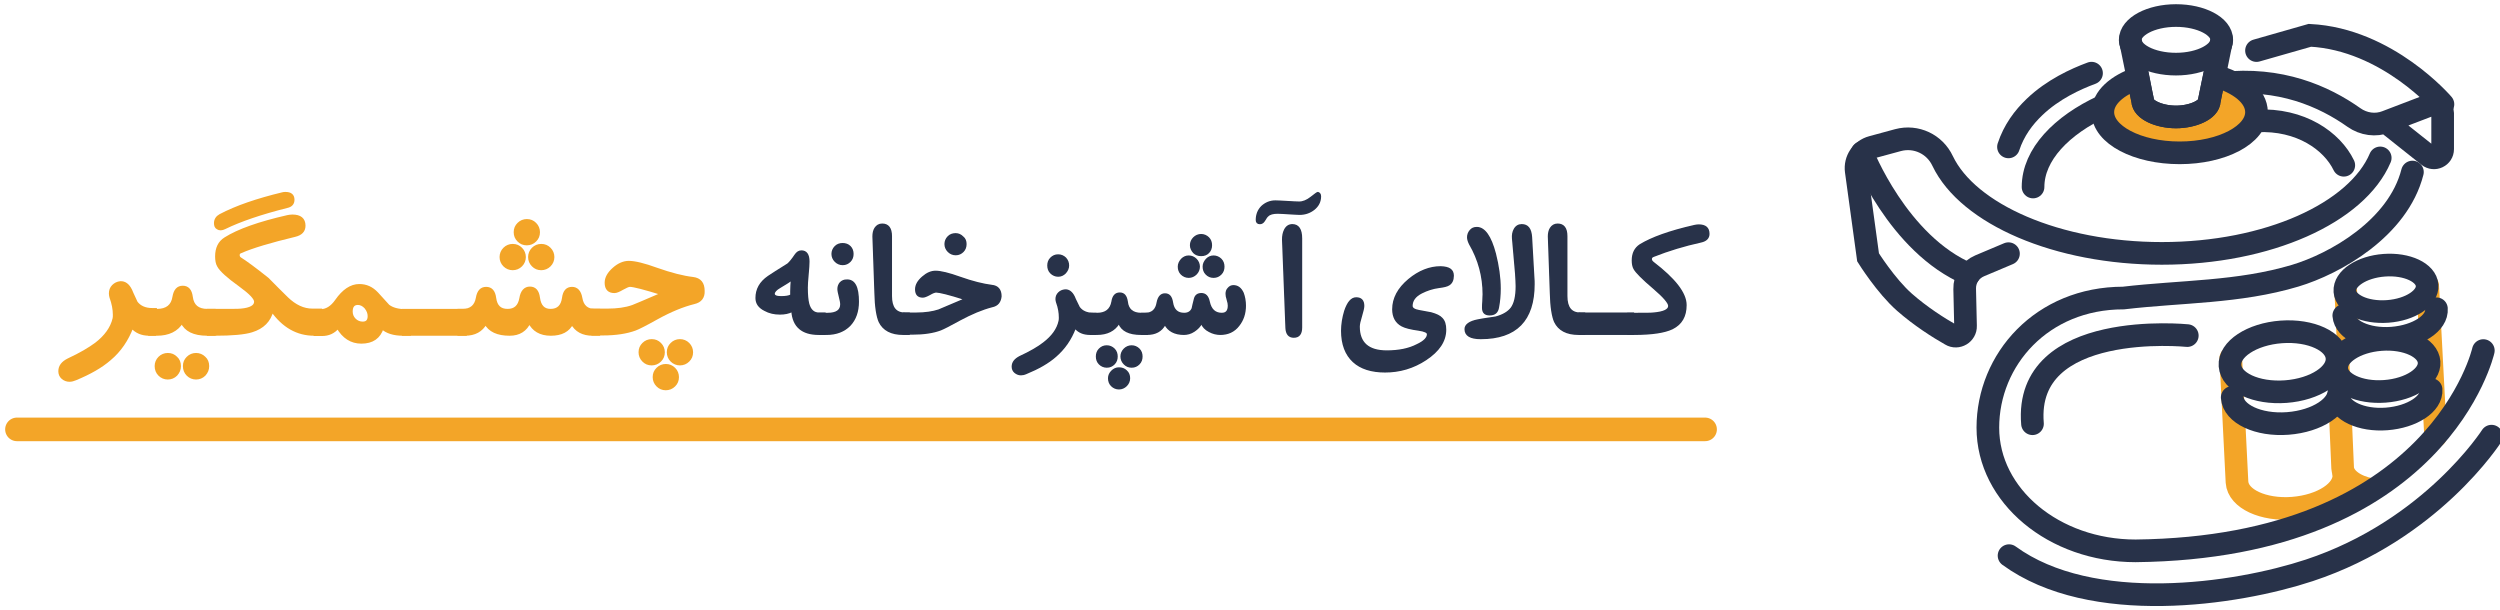 <?xml version="1.0" encoding="utf-8"?>
<!-- Generator: Adobe Illustrator 22.1.0, SVG Export Plug-In . SVG Version: 6.00 Build 0)  -->
<svg version="1.1" id="Layer_1" xmlns="http://www.w3.org/2000/svg" xmlns:xlink="http://www.w3.org/1999/xlink" x="0px" y="0px"
	 viewBox="0 0 885 216" style="enable-background:new 0 0 885 216;" xml:space="preserve">
<style type="text/css">
	.st0{fill:#F3A528;}
	.st1{fill:#283249;}
	.st2{fill:none;stroke:#F3A528;stroke-width:3.616;stroke-linecap:round;stroke-miterlimit:10;}
	.st3{fill:none;stroke:#F3A528;stroke-width:6;stroke-linecap:round;stroke-miterlimit:10;}
	.st4{fill:none;stroke:#283249;stroke-width:6;stroke-linecap:round;stroke-miterlimit:10;}
	.st5{fill:#F3A528;stroke:#283249;stroke-width:6;stroke-miterlimit:10;}
	.st6{clip-path:url(#SVGID_2_);}
	.st7{fill:#E6831D;}
	.st8{fill:none;stroke:#FF7701;stroke-width:1.467;stroke-miterlimit:10;}
	.st9{fill:none;stroke:#FF7701;stroke-width:1.245;stroke-miterlimit:10;}
	.st10{fill:#FF9C01;}
	.st11{clip-path:url(#SVGID_4_);}
	.st12{clip-path:url(#SVGID_6_);}
	.st13{fill:none;stroke:#FF7701;stroke-width:1.479;stroke-miterlimit:10;}
	.st14{fill:none;stroke:#FF7701;stroke-width:1.255;stroke-miterlimit:10;}
	.st15{fill:none;stroke:#FFFFFF;stroke-width:3.313;stroke-miterlimit:10;}
	.st16{fill:#FFFFFF;}
	.st17{fill:none;stroke:#6D6E71;stroke-width:2;stroke-linecap:round;stroke-miterlimit:10;}
	.st18{fill:#808285;}
	.st19{fill:none;stroke:#808285;stroke-miterlimit:10;}
	.st20{fill:none;stroke:#283249;stroke-width:2;stroke-miterlimit:10;}
	.st21{fill:#D1D3D4;}
	.st22{fill:none;stroke:#FFFFFF;stroke-width:2;stroke-miterlimit:10;}
	.st23{fill:#828282;}
	.st24{fill:none;stroke:#808285;stroke-width:2;stroke-miterlimit:10;}
	.st25{fill:none;stroke:#6D6E71;stroke-width:0.501;stroke-linecap:round;stroke-miterlimit:22.926;}
	.st26{fill:none;stroke:#6D6E71;stroke-width:0.802;stroke-miterlimit:10;}
	.st27{fill:none;stroke:#6D6E71;stroke-width:0.802;stroke-linecap:round;stroke-miterlimit:22.926;}
	.st28{fill:none;stroke:#6D6E71;stroke-width:0.802;stroke-linecap:round;stroke-linejoin:round;stroke-miterlimit:22.926;}
	.st29{fill:none;stroke:#6D6E71;stroke-width:0.803;stroke-linecap:round;stroke-miterlimit:22.926;}
	.st30{fill:none;stroke:#6D6E71;stroke-width:0.632;stroke-linecap:round;stroke-miterlimit:22.926;}
	.st31{fill:none;stroke:#6D6E71;stroke-width:0.632;stroke-linecap:round;stroke-linejoin:round;stroke-miterlimit:22.926;}
	.st32{fill:none;stroke:#6D6E71;stroke-width:0.632;stroke-miterlimit:10;}
	.st33{fill:#6D6E71;}
	.st34{fill:none;stroke:#FFFFFF;stroke-miterlimit:10;}
	.st35{fill:none;stroke:#ABADAF;stroke-miterlimit:10;}
	.st36{fill:none;stroke:#FF9C01;stroke-miterlimit:10;}
	.st37{fill:none;stroke:#4D4D4D;stroke-width:0.608;stroke-linecap:round;stroke-miterlimit:10;}
	.st38{fill:none;stroke:#FF9C01;stroke-width:0.912;stroke-linecap:round;stroke-miterlimit:10;}
	.st39{fill:#7B7B7B;}
	.st40{fill:none;stroke:#FFFFFF;stroke-width:1.334;stroke-miterlimit:10;}
	.st41{opacity:0.5;fill:#FFFFFF;enable-background:new    ;}
	.st42{fill:none;}
	.st43{fill:none;stroke:#FF7701;stroke-width:0.32;stroke-miterlimit:10;}
	.st44{fill:none;stroke:#FF7701;stroke-width:0.32;stroke-miterlimit:10;}
	.st45{fill:none;stroke:#FF9C01;stroke-width:0.659;stroke-linecap:round;stroke-miterlimit:22.926;}
	.st46{fill:none;stroke:#FF9C01;stroke-width:0.841;stroke-linecap:round;stroke-miterlimit:22.926;}
	.st47{fill:none;stroke:#FF9C01;stroke-width:0.832;stroke-linecap:round;stroke-miterlimit:22.926;}
	.st48{fill:none;stroke:#FF9C01;stroke-width:0.709;stroke-linecap:round;stroke-miterlimit:22.926;}
	.st49{fill:none;stroke:#FF9C01;stroke-width:0.814;stroke-linecap:round;stroke-miterlimit:22.926;}
	.st50{fill:none;stroke:#FF9C01;stroke-width:0.802;stroke-linecap:round;stroke-linejoin:round;stroke-miterlimit:22.926;}
	.st51{fill:#FFFFFF;stroke:#FFFFFF;stroke-miterlimit:10;}
	.st52{opacity:0.9;}
	.st53{fill:none;stroke:#F3A528;stroke-width:8.019;stroke-linecap:round;stroke-miterlimit:10;}
	.st54{fill:#F3A528;stroke:#F3A528;stroke-width:1.103;stroke-miterlimit:10;}
	.st55{fill:#283249;stroke:#283249;stroke-width:0.551;stroke-miterlimit:10;}
	.st56{fill:none;stroke:#F3A528;stroke-width:8.349;stroke-linecap:round;stroke-miterlimit:10;}
	.st57{fill:none;stroke:#283249;stroke-width:8.019;stroke-linecap:round;stroke-miterlimit:10;}
	.st58{fill:#F3A528;stroke:#283249;stroke-width:8.019;stroke-miterlimit:10;}
	.st59{fill:none;stroke:#F3A528;stroke-width:5.507;stroke-linecap:round;stroke-miterlimit:10;}
</style>
<g>
	<line class="st53" x1="830.4" y1="103.2" x2="831.1" y2="118"/>
	<path class="st53" d="M789.7,126.8l2.2,43.9c0.4,5.9,9.3,10,19.7,9.2s18.6-6.1,18.1-12"/>
	<path class="st53" d="M839.3,173.3c-5.6-1.1-9.7-4-10-7.6l-1.8-41.5"/>
	<line class="st53" x1="859.4" y1="101.1" x2="862.2" y2="154.4"/>
	<g>
		<path class="st54" d="M55.2,118.3h-2.4c-2.6,0-4.6-0.9-6.1-2.6c-1.7,4.5-4.3,8.4-7.9,11.4c-3,2.6-7,4.9-12.1,7
			c-0.7,0.3-1.4,0.5-2.1,0.5c-0.9,0-1.7-0.3-2.4-0.9c-0.7-0.6-1-1.4-1-2.3c0-1.7,1-3,3-4c4.3-2,7.5-3.9,9.8-5.6
			c3.4-2.6,5.6-5.6,6.4-9c0.1-0.4,0.1-0.9,0.1-1.4c0-1.9-0.4-4-1.2-6.2c-0.1-0.4-0.2-0.8-0.2-1.3c0-1,0.3-1.9,1-2.6
			c0.7-0.7,1.5-1.1,2.5-1.2c1.5-0.1,2.7,0.8,3.6,2.6c0,0.1,0.7,1.6,2,4.4c1.2,1.6,3.1,2.5,5.7,2.5h1.1V118.3z"/>
		<path class="st54" d="M75.8,118.3h-2.4c-4.8,0-7.7-1.5-9-4.4c-1.8,3-4.8,4.4-8.9,4.4h-2.5v-8.4h2.6c3.5,0,5.5-1.6,6-4.8
			c0.4-2.3,1.4-3.4,3.1-3.4c1.7,0,2.7,1.1,3,3.4c0.4,3.2,2.3,4.8,5.7,4.8h2.4V118.3z M63.5,129.6c0,1.2-0.4,2.1-1.2,3
			c-0.8,0.8-1.8,1.2-2.9,1.2s-2.1-0.4-2.9-1.2c-0.8-0.8-1.2-1.8-1.2-3c0-1.1,0.4-2.1,1.2-2.9c0.8-0.8,1.8-1.2,2.9-1.2
			c1.2,0,2.1,0.4,2.9,1.2C63.1,127.4,63.5,128.4,63.5,129.6z M73.5,129.6c0,1.2-0.4,2.1-1.2,3c-0.8,0.8-1.8,1.2-2.9,1.2
			s-2.1-0.4-2.9-1.2c-0.8-0.8-1.2-1.8-1.2-3s0.4-2.1,1.2-2.9c0.8-0.8,1.8-1.2,2.9-1.2s2.1,0.4,2.9,1.2
			C73.1,127.4,73.5,128.4,73.5,129.6z"/>
		<path class="st54" d="M113.6,118.3h-2.4c-5.9,0-10.9-2.8-14.9-8.5c-0.9,3.7-3.3,6.1-7.2,7.3c-2.5,0.8-6.9,1.2-13.1,1.2h-2.2v-8.4
			h3.1c4.8,0,7.6,0,8.4-0.1c3.4-0.3,5.2-1.3,5.2-3c0-1.3-1.9-3.2-5.6-5.9c-4.2-3-6.7-5.3-7.5-6.8c-0.5-0.8-0.7-2-0.7-3.3
			c0-2.9,1-5,3.1-6.3c4.6-2.9,11.9-5.5,22-7.8c0.5-0.1,1.1-0.2,1.7-0.2c2.7,0,4.1,1.1,4.1,3.4c0,1.8-1.1,2.9-3.2,3.4
			c-8.7,2.1-15.1,4-19.2,5.8c-0.6,0.2-0.9,0.6-0.9,1.2c0,0.5,0.2,1,0.7,1.3c1.9,1.2,5.2,3.6,9.7,7.2c2.3,2.4,4.6,4.6,6.8,6.8
			c2.9,2.8,5.9,4.2,9.1,4.2h2.9V118.3z M101.5,73.1c-9.1,2.3-16.5,4.8-22,7.5c-1,0.5-1.8,0.5-2.4,0.1c-0.6-0.3-0.8-0.9-0.8-1.7
			c0-1.2,0.6-2.1,1.7-2.7c5.7-3,13-5.5,22.1-7.7c0.3-0.1,0.6-0.1,1-0.1c1.7,0,2.6,0.7,2.6,2.2C103.7,72,103,72.8,101.5,73.1z"/>
		<path class="st54" d="M144.9,118.3h-2.3c-3.2,0-5.7-0.8-7.3-2.3c-1.1,3.4-3.5,5.1-7.4,5.1c-3.5,0-6.3-1.8-8.3-5.3
			c-1.5,1.8-3.4,2.6-5.6,2.6h-2.4v-8.4h1.9c2.1,0,4-1.2,5.6-3.5c2.5-3.6,5.2-5.4,8.1-5.4c2.4,0,4.4,0.9,6.2,2.8c0.7,0.8,2,2.2,4,4.4
			c1.4,1.1,3.5,1.7,6.3,1.7h1.2V118.3z M130.7,111.9c0-1.1-0.4-2.1-1.2-3.1c-0.8-0.9-1.8-1.4-2.8-1.4c-1.6,0-2.4,1-2.4,2.9
			c0,1.1,0.4,2.1,1.2,2.9c0.8,0.8,1.8,1.2,2.9,1.2C129.9,114.4,130.7,113.6,130.7,111.9z"/>
		<path class="st54" d="M164.7,118.3h-21.9v-8.4h21.9V118.3z"/>
		<path class="st54" d="M211.9,118.3h-2.1c-3.4,0-5.9-1.3-7.3-4c-1.3,2.7-3.8,4-7.5,4c-3.7,0-6.2-1.5-7.6-4.4
			c-1.3,2.9-3.6,4.4-7,4.4c-4.2,0-7.1-1.3-8.5-4c-1.5,2.7-3.9,4-7.3,4h-2.1v-8.4h1.3c2.9,0,4.7-1.5,5.2-4.4c0.4-2.3,1.4-3.4,3.1-3.4
			s2.7,1.1,3,3.4c0.4,3,1.9,4.4,4.6,4.4c2.6,0,4.2-1.4,4.7-4.3c0.4-2.4,1.5-3.6,3.2-3.6c1.7,0,2.7,1.1,3,3.4c0.4,3,1.8,4.5,4.3,4.5
			c2.7,0,4.2-1.5,4.6-4.4c0.3-2.3,1.3-3.4,3-3.4c1.6,0,2.7,1.1,3.1,3.4c0.5,3,2.2,4.4,5,4.4h1.3V118.3z M177.4,91
			c0-1.1,0.4-2.1,1.2-2.9c0.8-0.8,1.8-1.2,2.9-1.2c1.2,0,2.1,0.4,2.9,1.2c0.8,0.8,1.2,1.8,1.2,2.9s-0.4,2.1-1.2,2.9
			c-0.8,0.8-1.8,1.2-2.9,1.2s-2.1-0.4-2.9-1.2C177.8,93.1,177.4,92.1,177.4,91z M182.4,82.2c0-1.2,0.4-2.1,1.2-2.9
			c0.8-0.8,1.8-1.2,2.9-1.2c1.2,0,2.1,0.4,2.9,1.2c0.8,0.8,1.2,1.8,1.2,2.9c0,1.2-0.4,2.1-1.2,2.9c-0.8,0.8-1.8,1.2-2.9,1.2
			c-1.2,0-2.1-0.4-2.9-1.2C182.8,84.3,182.4,83.4,182.4,82.2z M187.5,91c0-1.1,0.4-2.1,1.2-2.9c0.8-0.8,1.8-1.2,2.9-1.2
			c1.2,0,2.1,0.4,2.9,1.2c0.8,0.8,1.2,1.8,1.2,2.9s-0.4,2.1-1.2,2.9c-0.8,0.8-1.8,1.2-2.9,1.2c-1.2,0-2.1-0.4-2.9-1.2
			C187.9,93.1,187.5,92.1,187.5,91z"/>
		<path class="st54" d="M245.7,107.1c-4,1-8.4,2.8-13.1,5.4c-4.1,2.3-6.7,3.6-7.8,4c-3,1.1-6.8,1.7-11.4,1.7h-3.5v-8.4h5.1
			c3.5,0,6.5-0.4,9-1.3c0.6-0.2,4.1-1.7,10.6-4.5c-6.4-2-10.3-3-11.6-3c-0.6,0-1.4,0.4-2.7,1.1c-1.2,0.7-2.1,1.1-2.8,1.1
			c-1.9,0-2.9-1-2.9-3.1c0-1.7,0.9-3.3,2.7-4.9c1.8-1.6,3.6-2.3,5.3-2.3c2.1,0,5.4,0.8,9.8,2.4c5.1,1.8,9.4,2.9,12.9,3.3
			c2.4,0.3,3.6,1.7,3.6,4.4C249,105.2,247.9,106.6,245.7,107.1z M234.8,124.7c0,1.2-0.4,2.1-1.2,2.9c-0.8,0.8-1.8,1.2-2.9,1.2
			c-1.2,0-2.1-0.4-2.9-1.2c-0.8-0.8-1.2-1.8-1.2-2.9c0-1.2,0.4-2.1,1.2-2.9c0.8-0.8,1.8-1.2,2.9-1.2c1.2,0,2.1,0.4,2.9,1.2
			C234.4,122.6,234.8,123.6,234.8,124.7z M239.8,133.5c0,1.2-0.4,2.1-1.2,2.9c-0.8,0.8-1.8,1.2-2.9,1.2c-1.2,0-2.1-0.4-2.9-1.2
			c-0.8-0.8-1.2-1.8-1.2-2.9c0-1.2,0.4-2.1,1.2-2.9s1.8-1.2,2.9-1.2c1.1,0,2.1,0.4,2.9,1.2C239.4,131.4,239.8,132.4,239.8,133.5z
			 M244.8,124.7c0,1.2-0.4,2.1-1.2,2.9c-0.8,0.8-1.8,1.2-2.9,1.2s-2.1-0.4-2.9-1.2c-0.8-0.8-1.2-1.8-1.2-2.9c0-1.2,0.4-2.1,1.2-2.9
			c0.8-0.8,1.8-1.2,2.9-1.2s2.1,0.4,2.9,1.2C244.4,122.6,244.8,123.6,244.8,124.7z"/>
		<path class="st55" d="M292,118.3h-2.2c-5.8,0-9-2.7-9.4-8.1c-1.2,0.6-2.6,0.9-4.3,0.9c-2,0-3.8-0.4-5.4-1.3c-2-1-3-2.4-3-4.3
			c0-3.1,1.4-5.6,4.3-7.6c1.2-0.8,3.5-2.3,6.9-4.4c0.7-0.6,1.6-1.7,2.6-3.2c0.6-0.9,1.3-1.4,2.2-1.4c1.7,0,2.6,1.2,2.6,3.7
			c0,1-0.1,2.5-0.3,4.6s-0.3,3.6-0.3,4.6c0,2.6,0.2,4.5,0.5,5.7c0.6,2.3,1.9,3.4,3.7,3.4h2.1V118.3z M280.2,99.1
			c-0.5,0.4-1.9,1.3-4.1,2.6c-1.4,0.8-2.1,1.6-2.1,2.3c0,0.7,0.8,1.1,2.5,1.1c1.6,0,2.8-0.2,3.5-0.6c0-0.4,0-0.9,0-1.4
			C280,101.8,280.1,100.5,280.2,99.1z"/>
		<path class="st55" d="M303.8,106.8c0,3.5-1,6.3-3,8.4c-2,2-4.7,3.1-8.2,3.1h-2.5v-7.3h2.9c3.1,0,4.7-1.1,4.7-3.3
			c0-0.6-0.2-1.5-0.5-2.7c-0.3-1.2-0.5-2.1-0.5-2.7c0-0.9,0.3-1.6,0.8-2.2c0.6-0.6,1.3-0.9,2.1-0.9
			C302.5,99,303.8,101.6,303.8,106.8z M301.9,89.9c0,1-0.3,1.9-1,2.6c-0.7,0.7-1.5,1.1-2.6,1.1c-1,0-1.9-0.4-2.6-1.1
			c-0.7-0.7-1.1-1.6-1.1-2.6s0.4-1.9,1.1-2.6c0.7-0.7,1.6-1,2.6-1c1,0,1.9,0.3,2.6,1S301.9,88.9,301.9,89.9z"/>
		<path class="st55" d="M321.8,118.3h-2.1c-4.2,0-7-1.5-8.4-4.4c-0.8-1.8-1.4-5.2-1.5-10.2l-0.7-20c0-1.1,0.2-2.1,0.7-2.9
			c0.6-0.9,1.4-1.4,2.5-1.4c2.1,0,3.2,1.4,3.2,4.2v21.2c0,4.1,1.6,6.1,4.9,6.1h1.4V118.3z"/>
		<path class="st55" d="M351.2,108.5c-3.5,0.9-7.3,2.5-11.4,4.7c-3.6,2-5.8,3.1-6.8,3.5c-2.6,1-6,1.5-10,1.5h-3v-7.3h4.5
			c3,0,5.7-0.4,7.8-1.1c0.5-0.2,3.6-1.5,9.2-3.9c-5.6-1.8-9-2.6-10.1-2.6c-0.5,0-1.3,0.3-2.3,0.9c-1.1,0.6-1.9,0.9-2.4,0.9
			c-1.7,0-2.5-0.9-2.5-2.7c0-1.5,0.8-2.9,2.4-4.3c1.6-1.4,3.1-2,4.6-2c1.8,0,4.7,0.7,8.6,2.1c4.5,1.6,8.2,2.5,11.3,2.9
			c2.1,0.2,3.2,1.5,3.2,3.8C354.1,106.8,353.2,108.1,351.2,108.5z M341.9,86.4c0,1-0.3,1.9-1,2.6c-0.7,0.7-1.5,1.1-2.6,1.1
			c-1,0-1.9-0.4-2.6-1.1c-0.7-0.7-1.1-1.6-1.1-2.6c0-1,0.4-1.9,1.1-2.6s1.6-1,2.6-1c1,0,1.8,0.4,2.5,1.1
			C341.6,84.5,341.9,85.4,341.9,86.4z"/>
		<path class="st55" d="M388,118.3h-2.1c-2.3,0-4-0.7-5.3-2.2c-1.5,4-3.8,7.3-6.9,10c-2.6,2.3-6.1,4.3-10.5,6.1
			c-0.7,0.3-1.3,0.4-1.8,0.4c-0.8,0-1.5-0.3-2.1-0.8c-0.6-0.5-0.9-1.2-0.9-2c0-1.5,0.9-2.6,2.6-3.5c3.7-1.7,6.6-3.4,8.5-4.9
			c3-2.3,4.9-4.9,5.5-7.8c0.1-0.4,0.1-0.8,0.1-1.2c0-1.7-0.3-3.5-1-5.4c-0.1-0.4-0.2-0.7-0.2-1.1c0-0.9,0.3-1.6,0.9-2.2
			c0.6-0.6,1.3-0.9,2.2-1c1.3-0.1,2.4,0.7,3.2,2.3c0,0.1,0.6,1.4,1.8,3.8c1,1.4,2.7,2.2,5,2.2h0.9V118.3z M378.2,94
			c0,1-0.4,1.8-1.1,2.6c-0.7,0.7-1.5,1.1-2.5,1.1c-1,0-1.9-0.4-2.6-1.1s-1-1.6-1-2.6c0-1,0.3-1.9,1-2.6c0.7-0.7,1.5-1.1,2.6-1.1
			c1,0,1.9,0.4,2.6,1.1C377.9,92.2,378.2,93,378.2,94z"/>
		<path class="st55" d="M406,118.3h-2.1c-4.2,0-6.8-1.3-7.8-3.9c-1.6,2.6-4.2,3.9-7.8,3.9h-2.2v-7.3h2.3c3,0,4.8-1.4,5.3-4.2
			c0.3-2,1.2-3,2.7-3c1.5,0,2.3,1,2.6,3c0.3,2.8,2,4.2,5,4.2h2.1V118.3z M395.4,126.2c0,1-0.3,1.9-1,2.6c-0.7,0.7-1.5,1.1-2.6,1.1
			c-1,0-1.9-0.4-2.6-1.1c-0.7-0.7-1-1.6-1-2.6c0-1,0.3-1.9,1-2.6c0.7-0.7,1.5-1.1,2.6-1.1c1,0,1.9,0.4,2.6,1.1
			C395.1,124.3,395.4,125.2,395.4,126.2z M399.8,133.9c0,1-0.4,1.9-1.1,2.6c-0.7,0.7-1.6,1.1-2.6,1.1s-1.9-0.4-2.6-1.1
			c-0.7-0.7-1-1.6-1-2.6c0-1,0.4-1.8,1.1-2.5c0.7-0.7,1.5-1.1,2.5-1.1c1,0,1.9,0.3,2.6,1C399.5,132,399.8,132.9,399.8,133.9z
			 M404.2,126.2c0,1-0.3,1.9-1,2.6c-0.7,0.7-1.5,1.1-2.6,1.1s-1.9-0.4-2.6-1.1c-0.7-0.7-1.1-1.6-1.1-2.6c0-1,0.4-1.9,1.1-2.6
			c0.7-0.7,1.6-1.1,2.6-1.1s1.9,0.4,2.6,1.1C403.9,124.3,404.2,125.2,404.2,126.2z"/>
		<path class="st55" d="M440.8,108.2c0,2.8-0.8,5.1-2.3,7c-1.6,2.1-3.8,3.1-6.5,3.1c-1.3,0-2.6-0.3-3.9-1c-1.4-0.7-2.3-1.7-2.8-2.9
			c-0.5,1.1-1.4,2-2.6,2.8c-1.2,0.8-2.4,1.1-3.6,1.1c-3.2,0-5.5-1.2-6.7-3.5c-1.3,2.4-3.4,3.5-6.4,3.5h-1.8v-7.3h1.2
			c2.4,0,3.9-1.3,4.3-3.9c0.4-2,1.3-3,2.7-3c1.5,0,2.3,1,2.6,3c0.4,2.6,1.8,3.9,4.2,3.9c1.4,0,2.4-0.6,2.9-1.8
			c0.1-0.6,0.4-1.8,0.8-3.4c0.3-1.2,1.1-1.8,2.4-1.8c1.4,0,2.3,0.9,2.7,2.8c0.6,2.8,2.1,4.2,4.5,4.2c1.6,0,2.4-0.9,2.4-2.8
			c0-0.5-0.1-1.2-0.4-2.1c-0.3-0.9-0.4-1.6-0.4-2.1c0-0.7,0.2-1.4,0.7-1.9c0.5-0.6,1.1-0.9,1.8-0.9c1.5,0,2.6,0.8,3.4,2.5
			C440.5,105,440.8,106.5,440.8,108.2z M417.2,94.4c0-1,0.4-1.8,1.1-2.6c0.7-0.7,1.5-1.1,2.5-1.1c1,0,1.9,0.4,2.6,1.1
			c0.7,0.7,1.1,1.6,1.1,2.6c0,1-0.4,1.9-1.1,2.6c-0.7,0.7-1.6,1.1-2.6,1.1c-1,0-1.9-0.4-2.6-1.1S417.2,95.4,417.2,94.4z M421.5,86.8
			c0-1,0.4-1.9,1.1-2.6c0.7-0.7,1.6-1.1,2.6-1.1c1,0,1.9,0.4,2.6,1.1c0.7,0.7,1,1.6,1,2.6c0,1-0.3,1.9-1,2.6c-0.7,0.7-1.5,1-2.6,1
			c-1,0-1.9-0.3-2.6-1C421.9,88.6,421.5,87.8,421.5,86.8z M426,94.4c0-1,0.4-1.8,1.1-2.6c0.7-0.7,1.5-1.1,2.5-1.1
			c1,0,1.9,0.4,2.6,1.1c0.7,0.7,1,1.6,1,2.6c0,1-0.3,1.9-1,2.6s-1.5,1.1-2.6,1.1s-1.9-0.4-2.6-1.1S426,95.4,426,94.4z"/>
		<path class="st55" d="M467.4,69.5c0,1.9-0.8,3.4-2.3,4.6c-1.4,1.1-3.1,1.7-5,1.7c-0.9,0-2.2-0.1-3.9-0.2c-1.7-0.1-3-0.2-3.9-0.2
			c-1.6,0-2.8,0.3-3.5,1c-0.3,0.2-0.7,0.8-1.3,1.8c-0.4,0.6-0.9,0.9-1.5,0.9c-0.8,0-1.2-0.4-1.2-1.2c0-1.9,0.6-3.5,1.9-4.8
			c1.3-1.2,2.9-1.9,4.8-1.9c0.9,0,2.3,0.1,4.2,0.2s3.3,0.2,4.2,0.2c1.4,0,2.8-0.6,4.2-1.7c1.4-1.1,2.2-1.7,2.4-1.7
			C467,68.3,467.4,68.7,467.4,69.5z M460.7,115.9c0,2.3-0.9,3.4-2.7,3.4c-1.7,0-2.6-1.1-2.7-3.2l-1.2-31.3c0-1.3,0.2-2.4,0.7-3.4
			c0.6-1.2,1.5-1.8,2.7-1.8c2.1,0,3.2,1.6,3.2,4.8V115.9z"/>
		<path class="st55" d="M514.4,97.6c0,1.5-0.5,2.6-1.5,3.2c-0.6,0.4-1.8,0.7-3.5,0.9c-2.3,0.3-4.3,1-6.1,1.9
			c-2.4,1.2-3.5,2.8-3.5,4.7c0,0.8,0.8,1.4,2.5,1.7l4.3,0.8c1.8,0.5,3.1,1.1,3.8,1.9c0.9,0.9,1.3,2.2,1.3,4c0,4-2.3,7.5-7,10.6
			c-4.4,2.9-9.2,4.3-14.4,4.3c-4.8,0-8.6-1.2-11.2-3.6c-2.7-2.5-4.1-6.1-4.1-10.9c0-2.3,0.4-4.7,1.1-7c1-3,2.3-4.6,4-4.6
			c1.7,0,2.6,0.9,2.6,2.8c0,0.7-0.3,1.9-0.8,3.6c-0.5,1.6-0.8,2.9-0.8,3.7c0,5.8,3.3,8.7,9.8,8.7c4.2,0,7.8-0.7,10.7-2.2
			c2.6-1.2,3.8-2.5,3.8-3.8c0-0.7-1.1-1.2-3.2-1.5c-2.9-0.4-4.8-0.9-5.9-1.5c-2.1-1.1-3.2-3.1-3.2-5.8c0-3.9,1.9-7.4,5.6-10.5
			c3.6-3,7.4-4.5,11.3-4.5C513.1,94.6,514.4,95.6,514.4,97.6z"/>
		<path class="st55" d="M529.5,112.3c2.6-0.7,4.4-1.8,5.5-3.2c1.2-1.6,1.8-4.2,1.8-7.8c0-1.1-0.1-2.5-0.2-4.3l-1.1-12.6
			c-0.1-1.2,0.1-2.3,0.6-3.2c0.6-1.1,1.5-1.6,2.6-1.6c2.1,0,3.2,1.4,3.4,4.3l0.8,14.1c0.1,1.1,0.1,1.9,0.1,2.6
			c0,12.8-6.3,19.2-18.8,19.2c-3.7,0-5.5-1.1-5.5-3.3c0-1.5,1.5-2.6,4.5-3.2C523.4,113.2,525.5,112.9,529.5,112.3z M525.1,104.2
			c0-6.3-1.6-12.3-4.8-17.8c-0.4-0.8-0.7-1.6-0.7-2.4c0-0.9,0.3-1.7,0.9-2.4c0.6-0.7,1.3-1,2.3-1c2.7,0,4.9,3.1,6.5,9.2
			c1.1,4.3,1.7,8.5,1.7,12.4c0,2.3-0.2,4.5-0.6,6.6c-0.3,1.8-1.3,2.6-3.1,2.6c-1.6,0-2.4-0.8-2.4-2.4c0-0.5,0-1.4,0.1-2.4
			C525,105.6,525.1,104.7,525.1,104.2z"/>
		<path class="st55" d="M560.9,118.3h-2.1c-4.2,0-7-1.5-8.4-4.4c-0.8-1.8-1.4-5.2-1.5-10.2l-0.7-20c0-1.1,0.2-2.1,0.7-2.9
			c0.6-0.9,1.4-1.4,2.5-1.4c2.1,0,3.2,1.4,3.2,4.2v21.2c0,4.1,1.6,6.1,4.9,6.1h1.4V118.3z"/>
		<path class="st55" d="M578.2,118.3h-19.1v-7.4h19.1V118.3z"/>
		<path class="st55" d="M602.1,85.6c-5.9,1.3-11.5,3-16.8,5.1c-0.5,0.2-0.8,0.5-0.8,1c0,0.4,0.2,0.8,0.7,1.2
			c7.7,5.9,11.6,10.9,11.6,15.1c0,4-1.6,6.7-4.8,8.3c-2.7,1.3-7.2,2-13.5,2h-2.2v-7.3h1.5c4.2,0,6.6,0,7.4-0.1
			c3.8-0.3,5.6-1.2,5.6-2.6c0-1.1-1.8-3.2-5.3-6.2c-4-3.4-6.3-5.7-7-7c-0.4-0.7-0.6-1.7-0.6-2.9c0-2.5,0.9-4.3,2.7-5.5
			c4.1-2.5,10.4-4.8,19.2-6.8c0.5-0.1,1-0.2,1.5-0.2c2.4,0,3.6,1,3.6,3.1C604.9,84.2,604,85.2,602.1,85.6z"/>
	</g>
	<line class="st56" x1="603.6" y1="152" x2="6" y2="152"/>
	<path class="st57" d="M829.7,58.5c-4.1-8.5-15.2-16.5-30.9-15.7"/>
	<path class="st57" d="M659.2,54c0,0,12.6,32.5,37.8,43.1"/>
	<path class="st57" d="M719.7,66.2c0-11.5,10.2-21.9,24.7-28.6"/>
	<path class="st57" d="M842.6,55.9c-8.2,19.4-39.7,33.8-77.3,33.8c-37,0-68.6-13.9-77.6-32.7c-2.8-6-9.4-9.1-15.8-7.4l-9.2,2.5
		c-3.7,1-6.1,4.6-5.6,8.4l4.2,30.6c0,0,6.3,10.1,12.9,15.9c5.7,5,12,9,16.4,11.5c2.3,1.4,5.3-0.4,5.2-3.1l-0.3-13.1
		c-0.1-3.6,2-6.8,5.3-8.2l10.2-4.3"/>
	<path class="st57" d="M786.5,29.5c20.7-2.3,36.2,4.6,46.8,12.1c3.4,2.4,7.7,3,11.5,1.5l15.7-6c2-0.8,4.2,0.7,4.2,2.9v12.8
		c0,2.6-3,4-5,2.4l-15.1-12"/>
	<path class="st57" d="M798.8,17.9l18.9-5.4c27.5,1.4,47.1,24.4,47.1,24.4"/>
	<path class="st57" d="M740.4,25.9c-5.7,2.1-13.7,5.8-20.1,11.9c-4,3.8-7.4,8.4-9.3,14.2"/>
	<path class="st58" d="M783.9,26.8c-0.9,4.2-1.8,8.8-1.8,8.8c0,3.2-5.8,5.8-11.8,5.8c-6,0-11.8-2.6-11.8-5.8c0,0-0.9-4.3-1.6-8
		c-7.5,2.6-12.5,7-12.5,12.1c0,8,12.2,14.4,27.2,14.4c15,0,27.2-6.4,27.2-14.4C798.8,34,792.7,29.2,783.9,26.8z"/>
	<path class="st57" d="M879.1,124.1c0,0-15.7,69.7-123.1,70.9c-28.9,0-52.3-19.5-52.3-43.6s19.1-45.9,48-45.9
		c20.4-2.4,40.8-1.9,60.8-7.9c14-4.2,36.4-16.7,41.5-36.7"/>
	<path class="st57" d="M786.5,14.1l-4.4,21.5c0,3.2-5.8,5.8-11.8,5.8s-11.8-2.6-11.8-5.8l-4.4-21.5c0-4.7,7.3-8.6,16.2-8.6
		S786.5,9.3,786.5,14.1z"/>
	<path class="st57" d="M786.5,14.1c0,4.7-7.3,8.6-16.2,8.6s-16.2-3.8-16.2-8.6"/>
	
		<ellipse transform="matrix(0.997 -7.337416e-02 7.337416e-02 0.997 -7.218 59.677)" class="st57" cx="808.6" cy="128.1" rx="19" ry="10.6"/>
	<path class="st57" d="M828,137.9c0.4,5.9-7.7,11.2-18.1,12c-10.5,0.8-19.3-3.4-19.7-9.2"/>
	
		<ellipse transform="matrix(0.997 -7.337416e-02 7.337416e-02 0.997 -7.218 62.265)" class="st57" cx="843.8" cy="129.4" rx="16.4" ry="9.2"/>
	<path class="st57" d="M860.6,137.9c0.4,5.1-6.7,9.7-15.7,10.4c-9,0.7-16.7-2.9-17.1-8"/>
	<path class="st57" d="M862.5,109.3c0.4,5.1-6.7,9.7-15.7,10.4s-16.7-2.9-17.1-8"/>
	
		<ellipse transform="matrix(0.997 -7.337416e-02 7.337416e-02 0.997 -5.216 62.268)" class="st57" cx="844.9" cy="102.1" rx="14.6" ry="8.2"/>
	<path class="st57" d="M882,154.4c0,0-21.2,33.2-64.5,47.5c-26,8.6-77.1,16.1-106.3-5.2"/>
	<path class="st57" d="M774.3,118.8c0,0-57.9-5.9-54.8,31.2"/>
</g>
</svg>
